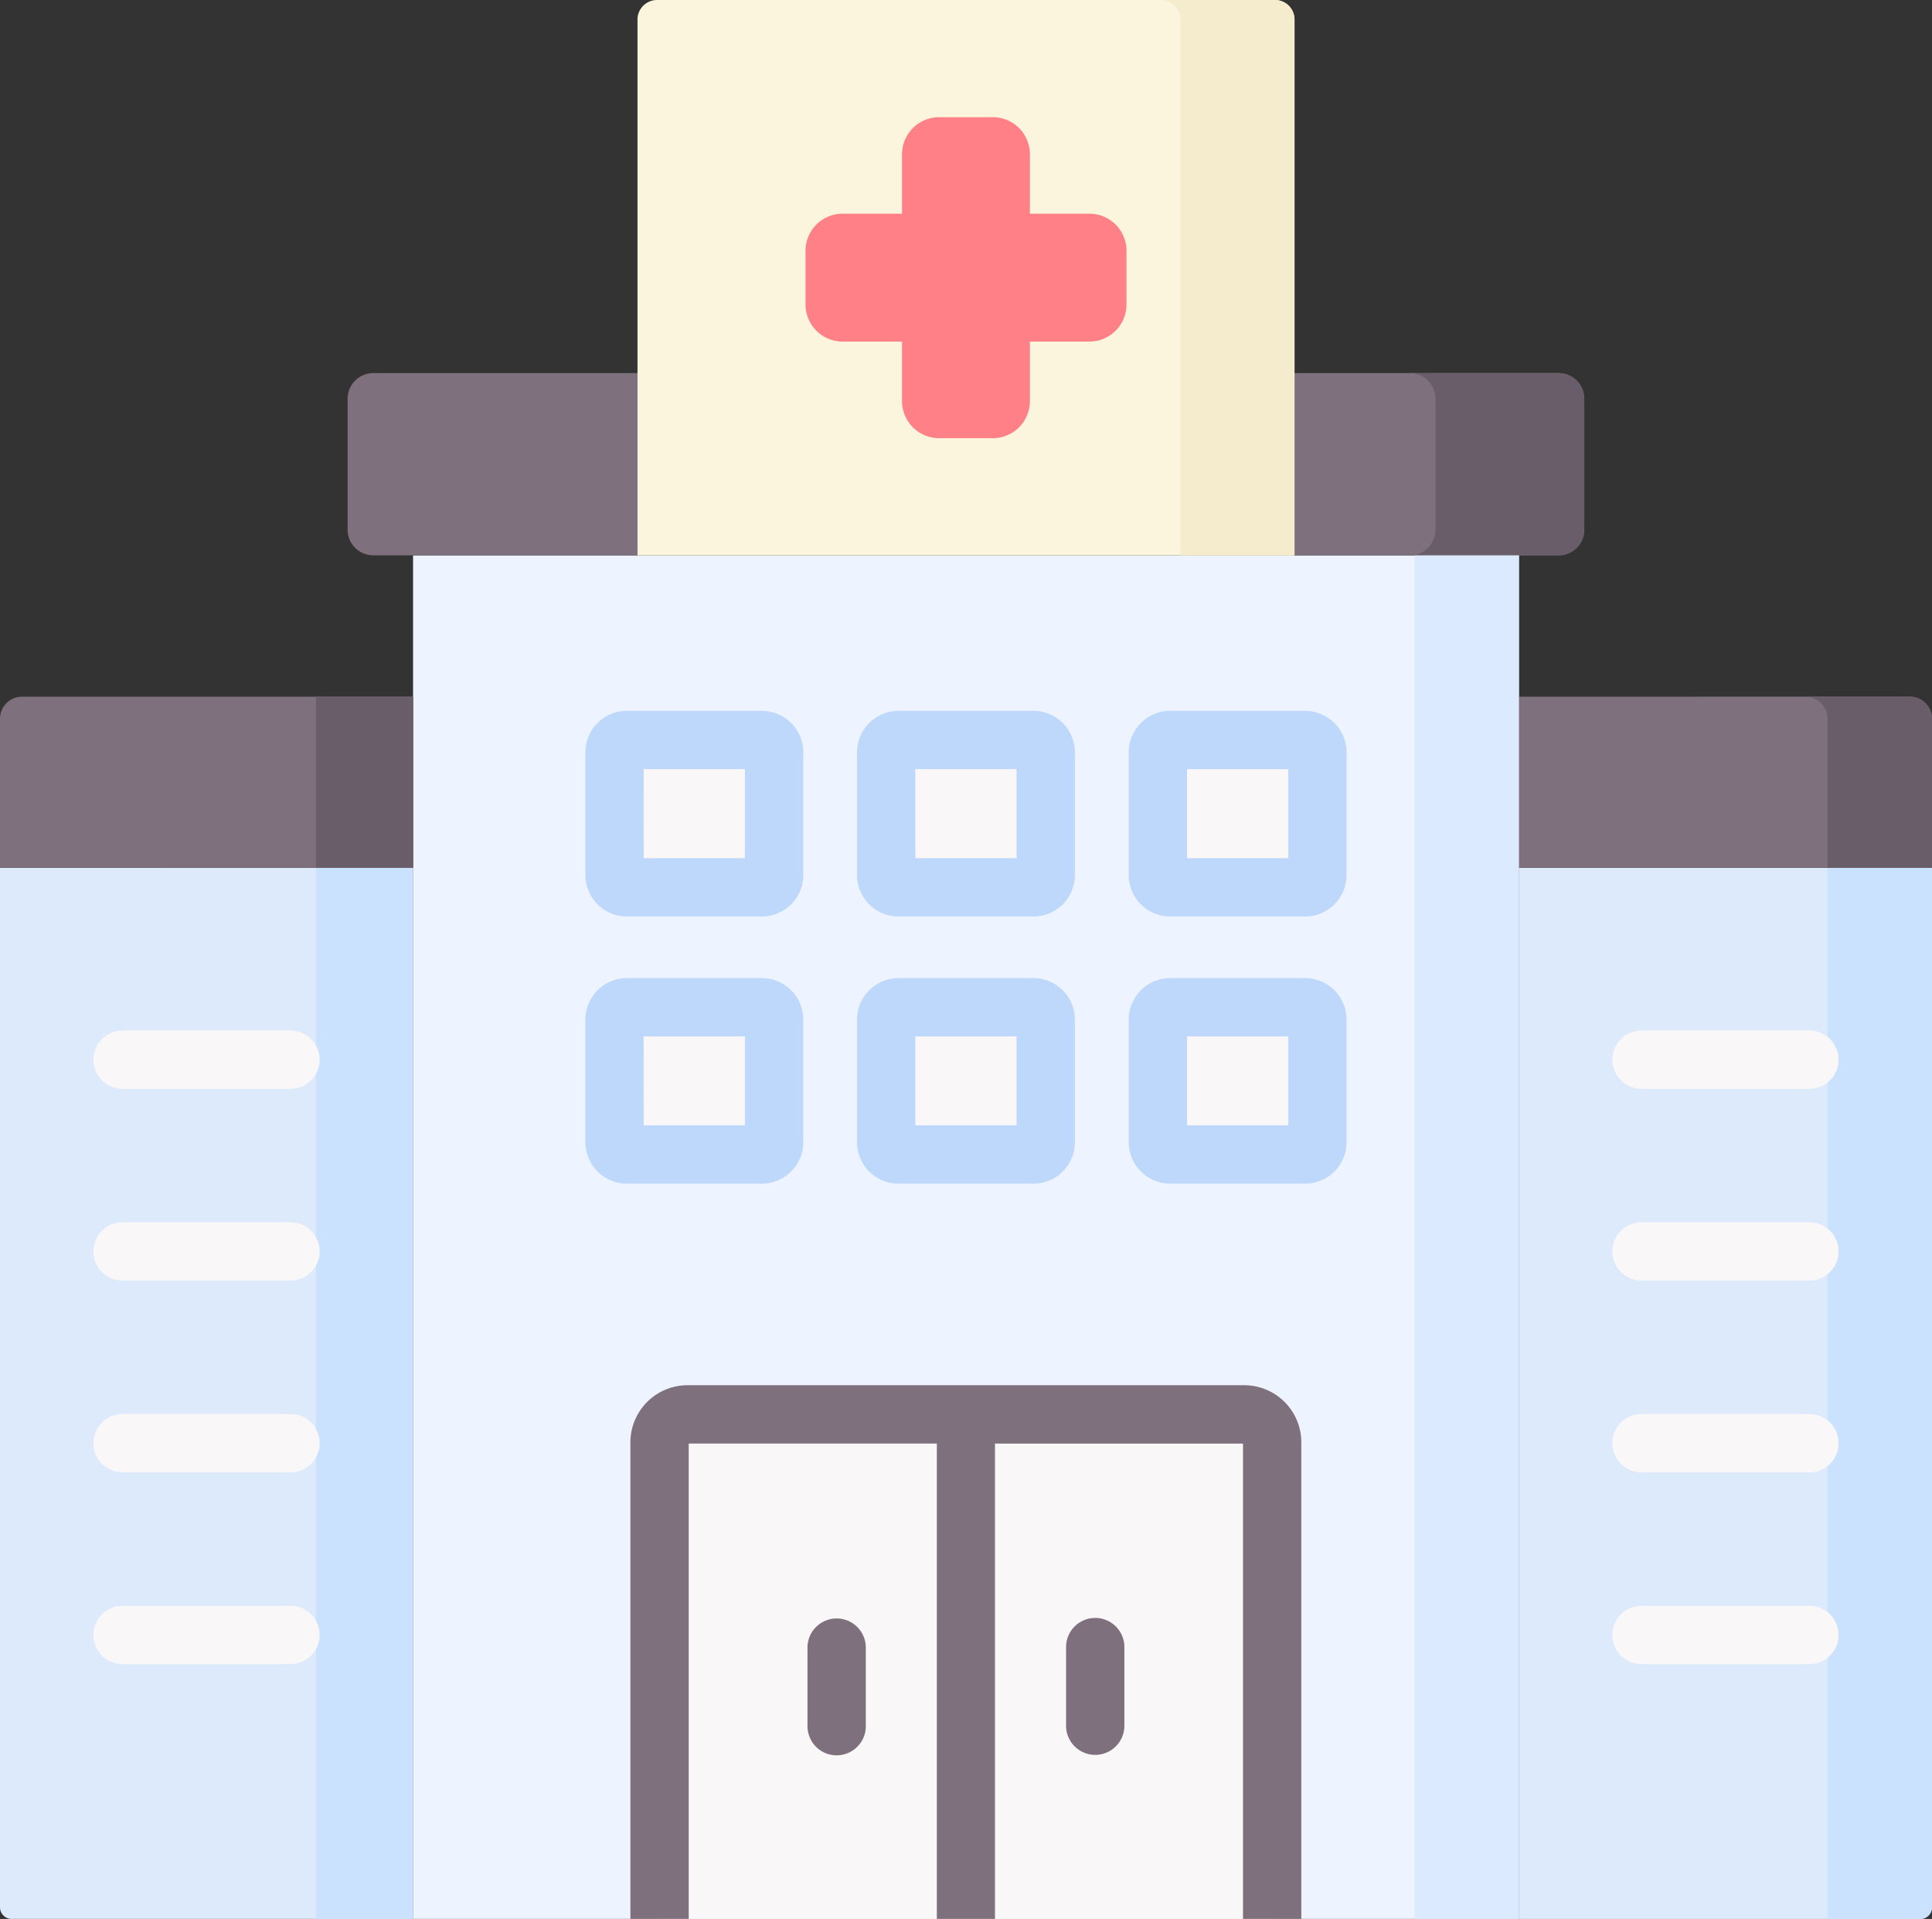 <svg xmlns="http://www.w3.org/2000/svg" width="77.025" height="76.499" viewBox="0 0 77.025 76.499">
  <rect x="0" y="0" width="77.025" height="76.499" fill="#333333" stroke="none"/>
  <g id="hospital" transform="translate(0 -1.751)">
    <g id="グループ_77" data-name="グループ 77" transform="translate(16.468 23.891)">
      <path id="パス_290" data-name="パス 290" d="M109.467,148.923h44.089v54.358H109.467Z" transform="translate(-109.467 -148.923)" fill="#edf4ff" fill-rule="evenodd"/>
    </g>
    <g id="グループ_78" data-name="グループ 78" transform="translate(26.295 58.136)">
      <path id="パス_291" data-name="パス 291" d="M198.08,376.553H175.932a1.12,1.12,0,0,0-1.143,1.085v19.028h24.43V377.638A1.116,1.116,0,0,0,198.08,376.553Z" transform="translate(-174.789 -376.553)" fill="#f9f7f8" fill-rule="evenodd"/>
    </g>
    <g id="グループ_79" data-name="グループ 79" transform="translate(13.858 16.627)">
      <path id="パス_292" data-name="パス 292" d="M93.14,107.9h10.536l12.978-2.059,13.214,2.059H140.4a1.02,1.02,0,0,0,1.018-1.018v-5.228a1.02,1.02,0,0,0-1.018-1.018H93.14a1.024,1.024,0,0,0-1.022,1.018v5.228A1.024,1.024,0,0,0,93.14,107.9Z" transform="translate(-92.118 -100.638)" fill="#7e707d" fill-rule="evenodd"/>
    </g>
    <g id="グループ_80" data-name="グループ 80" transform="translate(56.213 16.627)">
      <path id="パス_293" data-name="パス 293" d="M374.678,101.656v5.228a1.021,1.021,0,0,1-1.009,1.018h5.923a1.02,1.02,0,0,0,1.018-1.018v-5.228a1.02,1.02,0,0,0-1.018-1.018H373.66A1.02,1.02,0,0,1,374.678,101.656Z" transform="translate(-373.66 -100.638)" fill="#6a5d6a" fill-rule="evenodd"/>
    </g>
    <g id="グループ_81" data-name="グループ 81" transform="translate(0 36.35)">
      <path id="パス_294" data-name="パス 294" d="M0,231.74v41.434a.465.465,0,0,0,.465.465h16v-41.9Z" transform="translate(0 -231.74)" fill="#ddeafb" fill-rule="evenodd"/>
    </g>
    <g id="グループ_82" data-name="グループ 82" transform="translate(60.557 36.35)">
      <path id="パス_295" data-name="パス 295" d="M402.537,231.74v41.9h16a.465.465,0,0,0,.465-.465V231.74Z" transform="translate(-402.537 -231.74)" fill="#ddeafb" fill-rule="evenodd"/>
    </g>
    <g id="グループ_83" data-name="グループ 83" transform="translate(0 29.526)">
      <path id="パス_296" data-name="パス 296" d="M16.468,186.38H.874a.876.876,0,0,0-.874.879V193.2H16.468Z" transform="translate(0 -186.38)" fill="#7e707d" fill-rule="evenodd"/>
    </g>
    <g id="グループ_84" data-name="グループ 84" transform="translate(60.557 29.526)">
      <path id="パス_297" data-name="パス 297" d="M402.537,186.38V193.2H419v-5.945a.879.879,0,0,0-.874-.879Z" transform="translate(-402.537 -186.38)" fill="#7e707d" fill-rule="evenodd"/>
    </g>
    <g id="グループ_85" data-name="グループ 85" transform="translate(12.598 36.35)">
      <path id="パス_298" data-name="パス 298" d="M83.744,231.74h3.869v41.9H83.744Z" transform="translate(-83.744 -231.74)" fill="#cbe2ff" fill-rule="evenodd"/>
    </g>
    <g id="グループ_86" data-name="グループ 86" transform="translate(56.401 23.891)">
      <path id="パス_299" data-name="パス 299" d="M374.91,148.918v54.358h4.156V148.918Z" transform="translate(-374.91 -148.918)" fill="#dbeaff" fill-rule="evenodd"/>
    </g>
    <g id="グループ_87" data-name="グループ 87" transform="translate(24.502 41.906)">
      <path id="パス_300" data-name="パス 300" d="M163.358,268.666a.491.491,0,0,0-.489.493v4.887a.49.49,0,0,0,.489.489h5.38a.494.494,0,0,0,.493-.489v-4.887a.5.5,0,0,0-.493-.493Z" transform="translate(-162.869 -268.666)" fill="#f9f7f8" fill-rule="evenodd"/>
    </g>
    <g id="グループ_88" data-name="グループ 88" transform="translate(35.329 41.906)">
      <path id="パス_301" data-name="パス 301" d="M234.84,269.159v4.887a.494.494,0,0,0,.493.489h5.38a.49.49,0,0,0,.489-.489v-4.887a.491.491,0,0,0-.489-.493h-5.38A.5.5,0,0,0,234.84,269.159Z" transform="translate(-234.84 -268.666)" fill="#f9f7f8" fill-rule="evenodd"/>
    </g>
    <g id="グループ_89" data-name="グループ 89" transform="translate(46.161 41.906)">
      <path id="パス_302" data-name="パス 302" d="M306.842,269.159v4.887a.491.491,0,0,0,.493.489h5.376a.491.491,0,0,0,.493-.489v-4.887a.492.492,0,0,0-.493-.493h-5.376A.492.492,0,0,0,306.842,269.159Z" transform="translate(-306.842 -268.666)" fill="#f9f7f8" fill-rule="evenodd"/>
    </g>
    <g id="グループ_90" data-name="グループ 90" transform="translate(46.161 31.253)">
      <path id="パス_303" data-name="パス 303" d="M306.842,198.348v4.887a.5.5,0,0,0,.493.493h5.376a.5.5,0,0,0,.493-.493v-4.887a.5.5,0,0,0-.493-.493h-5.376A.5.5,0,0,0,306.842,198.348Z" transform="translate(-306.842 -197.855)" fill="#f9f7f8" fill-rule="evenodd"/>
    </g>
    <g id="グループ_91" data-name="グループ 91" transform="translate(35.329 31.253)">
      <path id="パス_304" data-name="パス 304" d="M234.84,198.348v4.887a.5.5,0,0,0,.493.493h5.38a.494.494,0,0,0,.489-.493v-4.887a.494.494,0,0,0-.489-.493h-5.38A.5.5,0,0,0,234.84,198.348Z" transform="translate(-234.84 -197.855)" fill="#f9f7f8" fill-rule="evenodd"/>
    </g>
    <g id="グループ_92" data-name="グループ 92" transform="translate(24.502 31.253)">
      <path id="パス_305" data-name="パス 305" d="M163.358,197.854a.494.494,0,0,0-.489.493v4.887a.494.494,0,0,0,.489.493h5.38a.5.5,0,0,0,.493-.493v-4.887a.5.5,0,0,0-.493-.493Z" transform="translate(-162.869 -197.854)" fill="#f9f7f8" fill-rule="evenodd"/>
    </g>
    <g id="グループ_93" data-name="グループ 93" transform="translate(71.986 29.527)">
      <path id="パス_306" data-name="パス 306" d="M479.377,187.26V193.2h4.165V187.26a.879.879,0,0,0-.874-.879H478.5A.879.879,0,0,1,479.377,187.26Z" transform="translate(-478.503 -186.381)" fill="#6a5d6a" fill-rule="evenodd"/>
    </g>
    <g id="グループ_94" data-name="グループ 94" transform="translate(72.86 36.35)">
      <path id="パス_307" data-name="パス 307" d="M484.314,231.74v41.9h3.7a.465.465,0,0,0,.465-.465V231.74Z" transform="translate(-484.314 -231.74)" fill="#cbe2ff" fill-rule="evenodd"/>
    </g>
    <g id="グループ_95" data-name="グループ 95" transform="translate(12.598 29.526)">
      <path id="パス_308" data-name="パス 308" d="M83.744,186.38h3.869V193.2H83.744Z" transform="translate(-83.744 -186.38)" fill="#6a5d6a" fill-rule="evenodd"/>
    </g>
    <g id="グループ_96" data-name="グループ 96" transform="translate(25.416 1.751)">
      <path id="パス_309" data-name="パス 309" d="M168.948,23.891H195.14V2.527a.78.78,0,0,0-.78-.776H169.724a.779.779,0,0,0-.776.776Z" transform="translate(-168.948 -1.751)" fill="#faf5dc" fill-rule="evenodd"/>
    </g>
    <g id="グループ_97" data-name="グループ 97" transform="translate(46.287 1.751)">
      <path id="パス_310" data-name="パス 310" d="M308.456,2.527V23.891H313V2.527a.78.78,0,0,0-.78-.776h-4.542a.78.78,0,0,1,.78.776Z" transform="translate(-307.676 -1.751)" fill="#f5ebcd" fill-rule="evenodd"/>
    </g>
    <g id="グループ_98" data-name="グループ 98" transform="translate(42.502 66.25)">
      <path id="パス_311" data-name="パス 311" d="M283.678,435.949a1.162,1.162,0,0,1-1.162-1.162v-3.134a1.162,1.162,0,0,1,2.325,0v3.134A1.162,1.162,0,0,1,283.678,435.949Z" transform="translate(-282.516 -430.49)" fill="#7e707d"/>
    </g>
    <g id="グループ_99" data-name="グループ 99" transform="translate(32.194 66.273)">
      <path id="パス_312" data-name="パス 312" d="M215.163,436.093A1.162,1.162,0,0,1,214,434.931V431.8a1.162,1.162,0,0,1,2.325,0v3.129A1.162,1.162,0,0,1,215.163,436.093Z" transform="translate(-214.001 -430.639)" fill="#7e707d"/>
    </g>
    <g id="グループ_100" data-name="グループ 100" transform="translate(64.282 50.477)">
      <path id="パス_313" data-name="パス 313" d="M435.152,327.967h-6.694a1.162,1.162,0,1,1,0-2.325h6.694a1.162,1.162,0,1,1,0,2.325Z" transform="translate(-427.296 -325.642)" fill="#f9f7f8"/>
    </g>
    <g id="グループ_101" data-name="グループ 101" transform="translate(64.282 58.121)">
      <path id="パス_314" data-name="パス 314" d="M435.152,378.781h-6.694a1.162,1.162,0,0,1,0-2.325h6.694a1.162,1.162,0,0,1,0,2.325Z" transform="translate(-427.296 -376.456)" fill="#f9f7f8"/>
    </g>
    <g id="グループ_102" data-name="グループ 102" transform="translate(64.282 65.766)">
      <path id="パス_315" data-name="パス 315" d="M435.152,429.595h-6.694a1.162,1.162,0,1,1,0-2.325h6.694a1.162,1.162,0,1,1,0,2.325Z" transform="translate(-427.296 -427.27)" fill="#f9f7f8"/>
    </g>
    <g id="グループ_103" data-name="グループ 103" transform="translate(64.282 42.833)">
      <path id="パス_316" data-name="パス 316" d="M435.152,277.154h-6.694a1.162,1.162,0,1,1,0-2.325h6.694a1.162,1.162,0,1,1,0,2.325Z" transform="translate(-427.296 -274.829)" fill="#f9f7f8"/>
    </g>
    <g id="グループ_104" data-name="グループ 104" transform="translate(3.725 50.477)">
      <path id="パス_317" data-name="パス 317" d="M32.614,327.967H25.92a1.162,1.162,0,1,1,0-2.325h6.694a1.162,1.162,0,0,1,0,2.325Z" transform="translate(-24.758 -325.642)" fill="#f9f7f8"/>
    </g>
    <g id="グループ_105" data-name="グループ 105" transform="translate(3.725 58.121)">
      <path id="パス_318" data-name="パス 318" d="M32.614,378.781H25.92a1.162,1.162,0,1,1,0-2.325h6.694a1.162,1.162,0,0,1,0,2.325Z" transform="translate(-24.758 -376.456)" fill="#f9f7f8"/>
    </g>
    <g id="グループ_106" data-name="グループ 106" transform="translate(3.725 65.766)">
      <path id="パス_319" data-name="パス 319" d="M32.614,429.595H25.92a1.162,1.162,0,1,1,0-2.325h6.694a1.162,1.162,0,0,1,0,2.325Z" transform="translate(-24.758 -427.27)" fill="#f9f7f8"/>
    </g>
    <g id="グループ_107" data-name="グループ 107" transform="translate(3.725 42.833)">
      <path id="パス_320" data-name="パス 320" d="M32.614,277.154H25.92a1.162,1.162,0,1,1,0-2.325h6.694a1.162,1.162,0,0,1,0,2.325Z" transform="translate(-24.758 -274.829)" fill="#f9f7f8"/>
    </g>
    <g id="グループ_108" data-name="グループ 108" transform="translate(23.339 30.09)">
      <path id="パス_321" data-name="パス 321" d="M162.172,198.326h-5.38a1.655,1.655,0,0,1-1.651-1.656v-4.887a1.655,1.655,0,0,1,1.651-1.656h5.38a1.658,1.658,0,0,1,1.656,1.656v4.887A1.657,1.657,0,0,1,162.172,198.326ZM157.466,196H161.5v-3.549h-4.037Zm4.706-3.549h0Z" transform="translate(-155.141 -190.128)" fill="#bed8fb"/>
    </g>
    <g id="グループ_109" data-name="グループ 109" transform="translate(34.167 30.09)">
      <path id="パス_322" data-name="パス 322" d="M234.149,198.326h-5.38a1.657,1.657,0,0,1-1.656-1.656v-4.887a1.657,1.657,0,0,1,1.656-1.656h5.38a1.655,1.655,0,0,1,1.651,1.656v4.887A1.655,1.655,0,0,1,234.149,198.326ZM229.438,196h4.037v-3.549h-4.037Zm4.711-3.549h0Z" transform="translate(-227.113 -190.128)" fill="#bed8fb"/>
    </g>
    <g id="グループ_110" data-name="グループ 110" transform="translate(44.999 30.09)">
      <path id="パス_323" data-name="パス 323" d="M306.147,198.326h-5.375a1.658,1.658,0,0,1-1.656-1.656v-4.887a1.658,1.658,0,0,1,1.656-1.656h5.375a1.658,1.658,0,0,1,1.656,1.656v4.887A1.657,1.657,0,0,1,306.147,198.326ZM301.441,196h4.037v-3.549h-4.037Zm4.706-3.549h0Z" transform="translate(-299.116 -190.128)" fill="#bed8fb"/>
    </g>
    <g id="グループ_111" data-name="グループ 111" transform="translate(23.339 40.743)">
      <path id="パス_324" data-name="パス 324" d="M162.172,269.133h-5.38a1.653,1.653,0,0,1-1.651-1.651v-4.887a1.655,1.655,0,0,1,1.651-1.656h5.38a1.658,1.658,0,0,1,1.656,1.656v4.887A1.655,1.655,0,0,1,162.172,269.133Zm-4.706-2.325H161.5v-3.544h-4.037Zm4.706-3.544h0Z" transform="translate(-155.141 -260.939)" fill="#bed8fb"/>
    </g>
    <g id="グループ_112" data-name="グループ 112" transform="translate(34.167 40.743)">
      <path id="パス_325" data-name="パス 325" d="M234.149,269.133h-5.38a1.655,1.655,0,0,1-1.656-1.651v-4.887a1.657,1.657,0,0,1,1.656-1.656h5.38a1.655,1.655,0,0,1,1.651,1.656v4.887A1.653,1.653,0,0,1,234.149,269.133Zm-4.711-2.325h4.037v-3.544h-4.037Zm4.711-3.544h0Z" transform="translate(-227.113 -260.939)" fill="#bed8fb"/>
    </g>
    <g id="グループ_113" data-name="グループ 113" transform="translate(44.999 40.743)">
      <path id="パス_326" data-name="パス 326" d="M306.147,269.133h-5.375a1.655,1.655,0,0,1-1.656-1.651v-4.887a1.658,1.658,0,0,1,1.656-1.656h5.375a1.658,1.658,0,0,1,1.656,1.656v4.887A1.655,1.655,0,0,1,306.147,269.133Zm-4.706-2.325h4.037v-3.544h-4.037Zm4.706-3.544h0Z" transform="translate(-299.116 -260.939)" fill="#bed8fb"/>
    </g>
    <path id="パス_327" data-name="パス 327" d="M191.518,368.825H169.371a2.28,2.28,0,0,0-2.306,2.247V390.1h2.325V371.15h9.892v18.887a.417.417,0,0,0,0,.063H181.6a.415.415,0,0,0,0-.063V371.151h9.888V390.1h2.325V371.072A2.278,2.278,0,0,0,191.518,368.825Z" transform="translate(-141.932 -311.852)" fill="#7e707d"/>
    <g id="グループ_114" data-name="グループ 114" transform="translate(32.115 6.423)">
      <path id="パス_328" data-name="パス 328" d="M224.794,36.653h-2.376V34.281a1.478,1.478,0,0,0-1.471-1.475h-2.152a1.479,1.479,0,0,0-1.475,1.475v2.372h-2.372a1.479,1.479,0,0,0-1.475,1.475v2.148a1.479,1.479,0,0,0,1.475,1.475h2.372v2.376a1.479,1.479,0,0,0,1.475,1.475h2.152a1.478,1.478,0,0,0,1.471-1.475V41.751h2.376a1.479,1.479,0,0,0,1.475-1.475V38.128A1.479,1.479,0,0,0,224.794,36.653Z" transform="translate(-213.473 -32.806)" fill="#ff8086" fill-rule="evenodd"/>
    </g>
  </g>
</svg>
